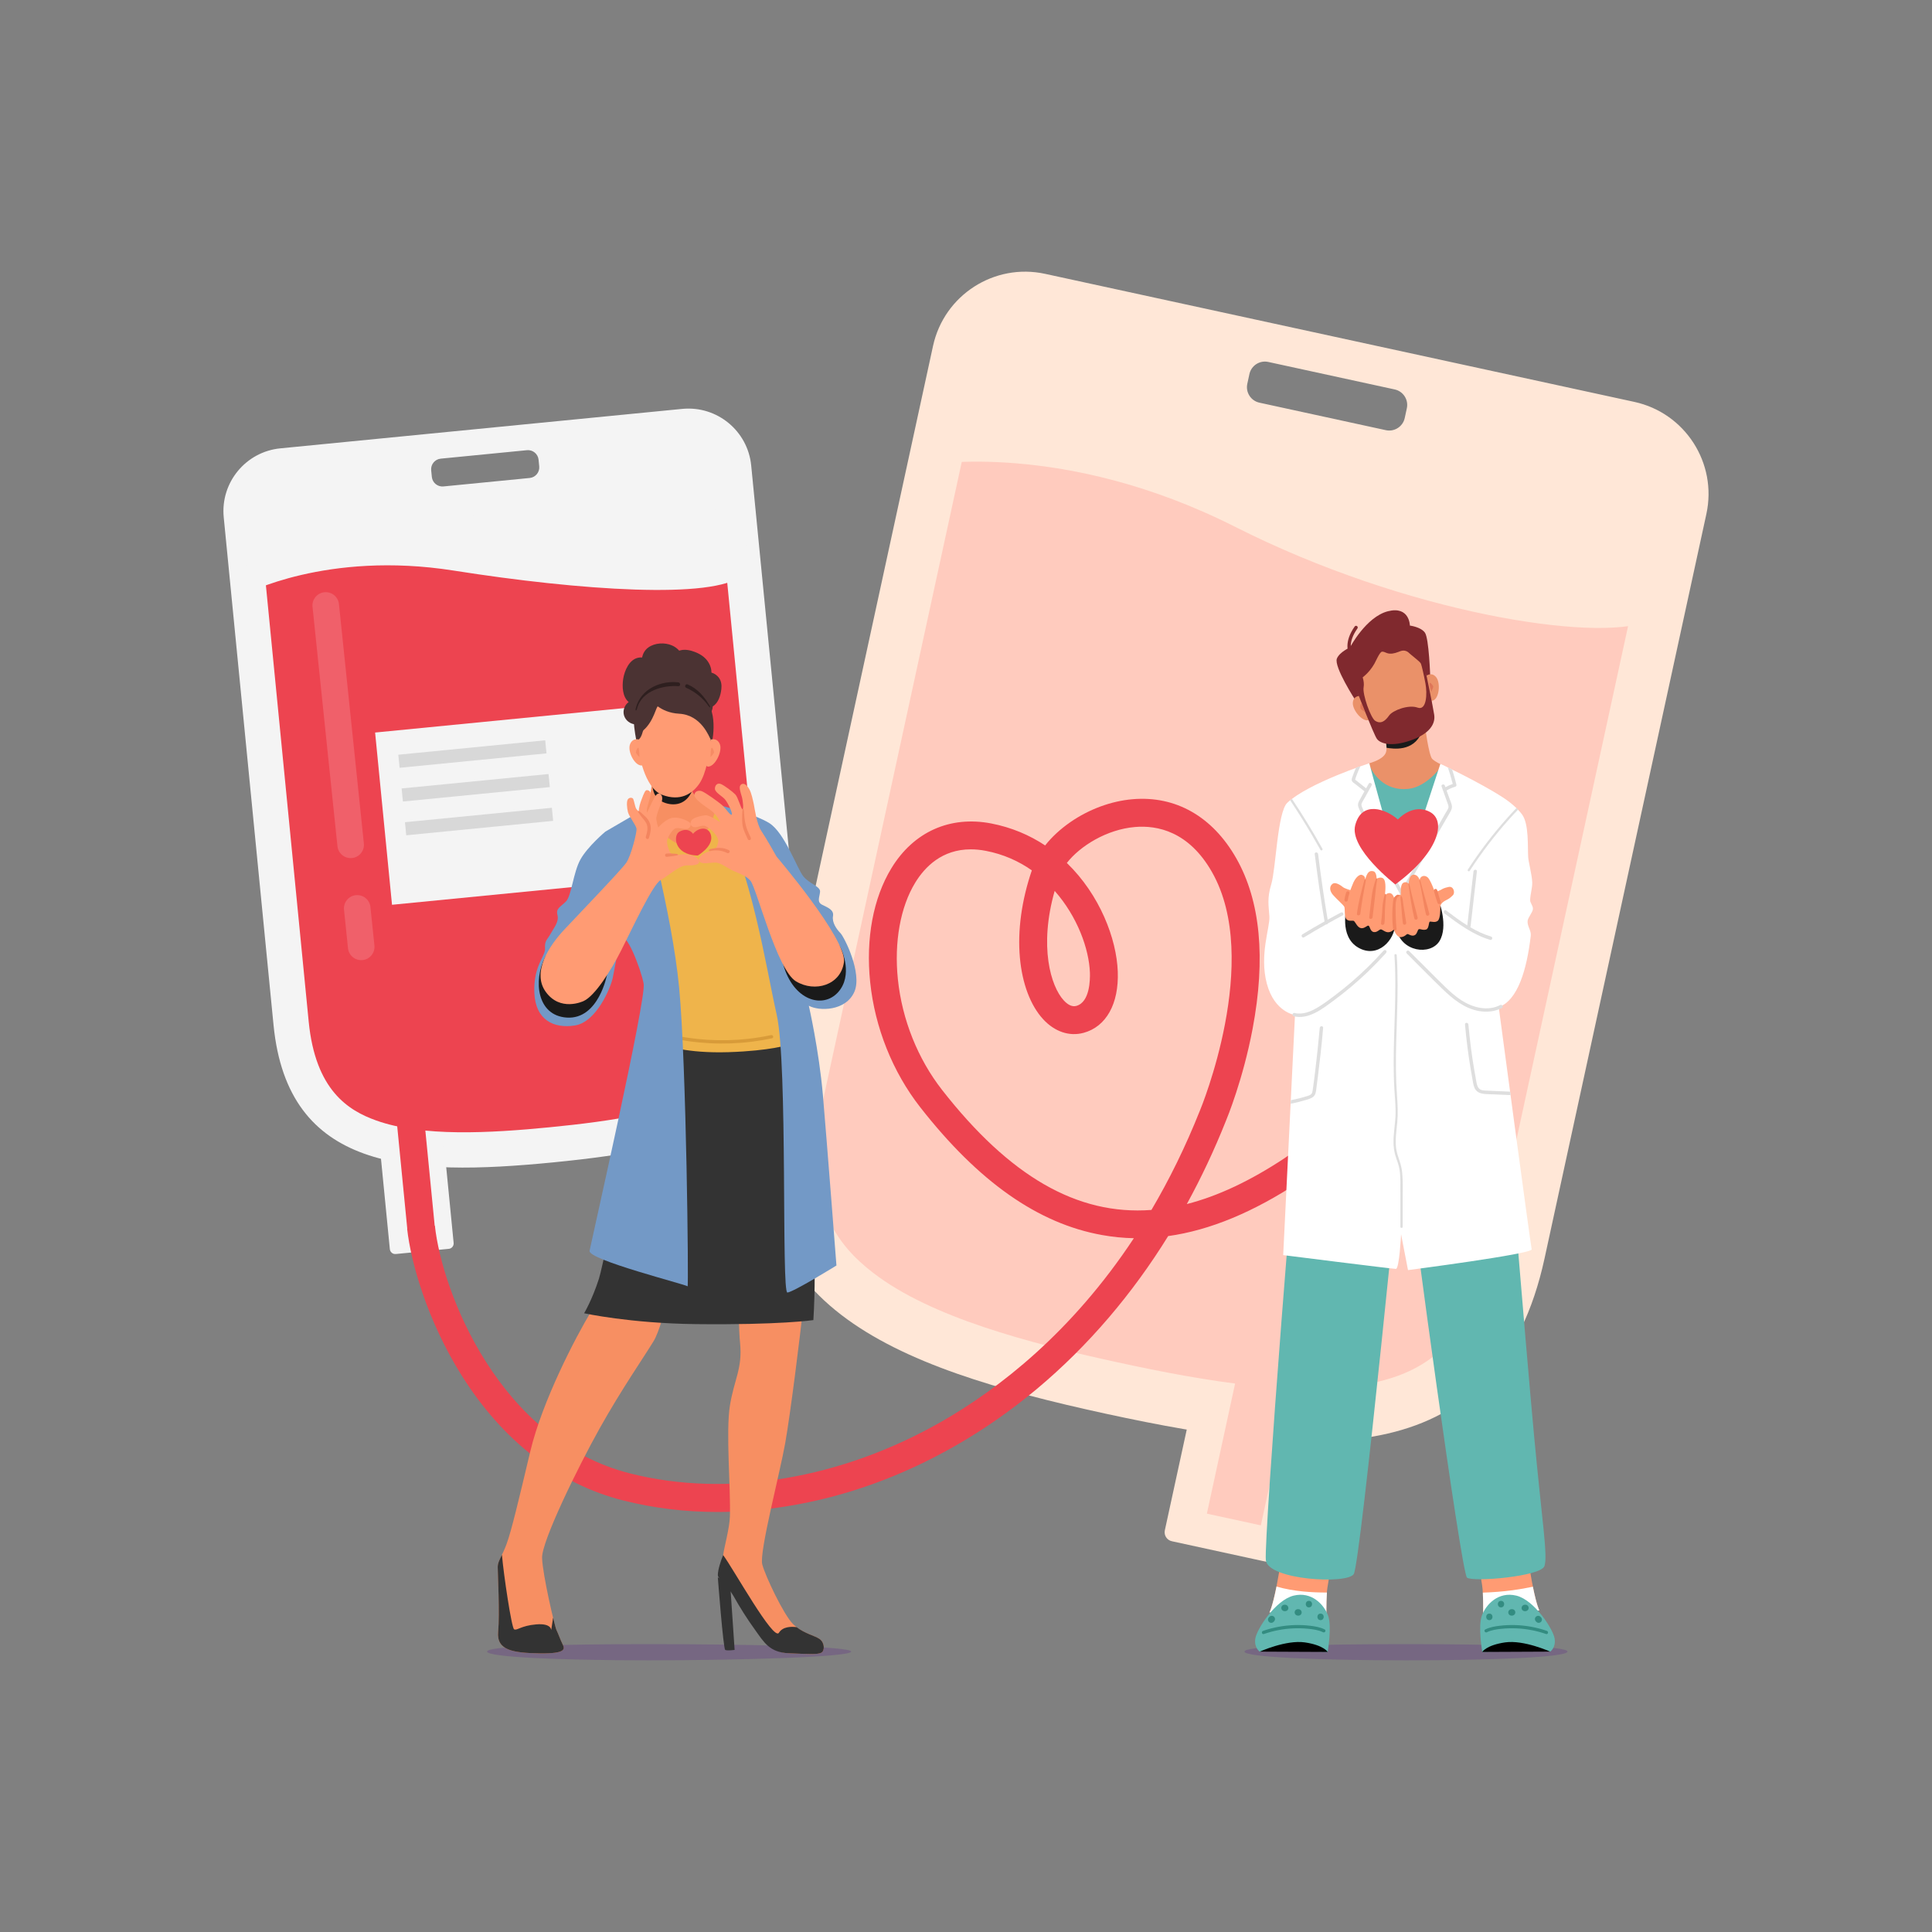 <svg xmlns="http://www.w3.org/2000/svg" xmlns:xlink="http://www.w3.org/1999/xlink" id="Pregnant_at_the_doctor" x="0px" y="0px" viewBox="0 0 5000 5000" style="enable-background:new 0 0 5000 5000;" xml:space="preserve"><rect x="0" y="0" width="5000" height="5000" fill="#808080" stroke="none"/><style type="text/css">	.st0{fill:#FFE7D7;}	.st1{fill:#FFCBBE;}	.st2{fill:#766782;}	.st3{fill:#F4F4F4;}	.st4{fill:#ED4450;}	.st5{fill:#D8D8D8;}	.st6{fill:#F0606A;}	.st7{fill:#4B3333;}	.st8{fill:#F78F62;}	.st9{fill:#333333;}	.st10{fill:#EFB44B;}	.st11{fill:#D89B39;}	.st12{fill:#1A1A1A;}	.st13{fill:#FF9B73;}	.st14{opacity:0.71;}	.st15{fill:#F3855F;}	.st16{fill:#2E1F1F;}	.st17{fill:#7399C6;}	.st18{fill:#FFFFFF;}	.st19{fill:#61B7B0;}	.st20{fill:#338C81;}	.st21{fill:#EA9169;}	.st22{fill:#80292E;}	.st23{opacity:0.5;}	.st24{fill:#D25C48;}	.st25{fill:#DEDEDE;}</style><g>	<g>		<g>			<path class="st0" d="M4229.7,1040.1L2704.8,708.7c-131.6-28.6-261.4,54.9-290.1,186.5l-418.8,1926.5     c-120.1,552.7,313.4,716.9,866,837l0,0c552.7,120.1,1015.2,150.7,1135.4-402l418.8-1926.5     C4444.7,1198.6,4361.2,1068.7,4229.7,1040.1z M3635.4,1082c-4.8,22-26.7,36.1-48.7,31.3l-327.4-71.2c-22-4.8-36.1-26.7-31.3-48.7     l5.5-25.4c4.8-22,26.7-36.1,48.7-31.3l327.4,71.2c22,4.8,36.1,26.7,31.3,48.7L3635.4,1082z"></path>			<path class="st1" d="M2502.2,1134.9l-372.9,1715.7c-56.6,260.4,40.1,373.9,130.7,443.7c149.6,115.3,402.9,181.5,631,231.1     c228.1,49.6,486.1,94.5,670,51.8c111.4-25.9,246.4-89,303-349.4L4237,1512L2502.2,1134.9z"></path>			<path class="st0" d="M2400,1203.2c0,0,353-64,796.9,160.4s933.2,298.8,1066.6,244.6s-1.9-256.3-274.7-296.5     C3716,1271.7,2487,997.5,2487,997.5L2400,1203.2z"></path>			<path class="st0" d="M3311,4049.2l-278.2-60.5c-12.9-2.8-21-15.5-18.2-28.3l81.4-374.3l324.8,70.6l-81.4,374.3     C3336.6,4043.9,3323.9,4052,3311,4049.2z"></path>							<rect x="3168.1" y="3493.1" transform="matrix(0.977 0.212 -0.212 0.977 863.344 -603.337)" class="st1" width="143" height="446.5"></rect>		</g>	</g>	<path class="st2" d="M4056.5,4274.3c0,14.3-186.3,22.6-417.1,22.6c-230.8,0-418.8-8.3-418.8-22.6c0-14.3,188-19.3,418.8-19.3   C3870.2,4255.1,4056.5,4260,4056.5,4274.3z"></path>	<path class="st2" d="M2202.7,4274.3c0,14.3-292.4,22.6-523.3,22.6c-230.8,0-418.8-8.3-418.8-22.6c0-14.3,188-19.3,418.8-19.3   C1910.2,4255.1,2202.7,4260,2202.7,4274.3z"></path>	<g>		<g>			<path class="st3" d="M1765.6,1058.2l-1040,102.1c-89.7,8.8-155.4,88.7-146.6,178.4l128.9,1314c37,376.9,347,392.5,724,355.5h0     c376.9-37,678-112.5,641.1-489.5l-128.9-1314C1935.3,1115,1855.4,1049.4,1765.6,1058.2z M1395.5,1207c1.5,15-9.6,28.5-24.6,30     l-223.3,21.9c-15,1.5-28.5-9.6-30-24.6l-1.7-17.3c-1.5-15,9.6-28.5,24.6-30l223.3-21.9c15-1.5,28.5,9.6,30,24.6L1395.5,1207z"></path>			<path class="st4" d="M684.1,1473.6l114.8,1170.2c17.4,177.6,102.4,230.1,174.4,255.9c119,42.7,294.1,32.9,449.7,17.6     c155.6-15.3,329.2-39.6,437.7-104.7c65.7-39.4,138.8-107.4,121.4-284.9l-114.8-1170.2L684.1,1473.6z"></path>							<rect x="991" y="1856.9" transform="matrix(0.995 -9.765679e-02 9.765679e-02 0.995 -196.609 144.959)" class="st3" width="783" height="448"></rect>							<rect x="1031.8" y="1934.9" transform="matrix(0.995 -9.765681e-02 9.765681e-02 0.995 -184.771 128.753)" class="st5" width="382.1" height="34"></rect>							<rect x="1040.4" y="2022.2" transform="matrix(0.995 -9.765740e-02 9.765740e-02 0.995 -193.259 130.008)" class="st5" width="382.1" height="34"></rect>							<rect x="1049" y="2109.6" transform="matrix(0.995 -9.765686e-02 9.765686e-02 0.995 -201.745 131.262)" class="st5" width="382.1" height="34"></rect>			<path class="st3" d="M632.9,1538.1c0,0,211.9-113.3,540.9-61.5c329,51.9,672.5,74.9,746.4,12.9s-70.2-239.2-252.3-208.7     c-182.1,30.5-1021.8,108.2-1021.8,108.2L632.9,1538.1z"></path>			<path class="st3" d="M1161.4,3232l-137.1,13.4c-7.7,0.8-14.6-4.9-15.4-12.7l-26.4-269.3l165.1-16.2l26.4,269.3     C1174.8,3224.4,1169.2,3231.3,1161.4,3232z"></path>							<rect x="1039.8" y="2882.3" transform="matrix(0.995 -9.765933e-02 9.765933e-02 0.995 -290.942 119.525)" class="st4" width="71.4" height="299"></rect>			<g>				<path class="st6" d="M938.1,2484.7c-18.8,1.8-35.6-11.9-37.5-30.7l-10.3-99.6c-1.9-18.9,11.8-35.8,30.7-37.7c0.1,0,0.1,0,0.2,0      c18.8-1.8,35.6,11.9,37.5,30.7l10.3,99.6c1.9,18.9-11.8,35.8-30.7,37.7C938.2,2484.6,938.1,2484.6,938.1,2484.7z"></path>			</g>			<g>				<path class="st6" d="M910.8,2220.6c-18.8,1.8-35.6-11.9-37.5-30.7l-64.5-619.5c-1.9-18.9,11.8-35.8,30.7-37.7c0.1,0,0.1,0,0.2,0      c18.8-1.8,35.6,11.9,37.5,30.7l64.5,619.5c1.9,18.9-11.8,35.8-30.7,37.7C911,2220.6,910.9,2220.6,910.8,2220.6z"></path>			</g>		</g>		<g>			<path class="st4" d="M1857.1,3913c-83.9,0-165.6-9.9-244.2-29.8c-167.1-42.1-311.6-153.9-417.9-323.2     c-89.2-141.9-131.8-293.3-141.3-379.8l71.8-7.8c18.8,172.3,167,555.5,505.1,640.8c252.4,63.7,546.5,14.6,806.8-134.5     c148.1-84.9,336.2-230.6,497-474.2c-27.6-0.6-55-3.3-82.1-8.2c-165.8-29.6-319.8-137.8-470.7-330.7     c-71.4-91.2-117.4-206.2-129.6-323.8c-11.7-113,7.9-217.8,55.1-295.1c57.4-94,151.5-136.1,258.1-115.6     c53.2,10.3,99.7,30.4,139.6,56.9c17.1-21.8,39.4-42.4,65.7-60.6c48.3-33.3,105.3-54.3,160.5-59c111.6-9.6,207,44.7,268.5,152.9     c62.5,110,76.7,258.5,42.2,441.3c-24.7,130.8-65.9,230.7-69.2,238.6c-29.8,74.9-63.6,146.6-101,214.9     c80.4-20.5,164.1-60.1,252.4-118.4c138.8-91.7,359.4-377.4,414.9-725.6l71.3,11.4c-33.8,212.2-121.8,383.9-189.6,490.6     c-78.3,123.3-174.4,229.4-256.8,283.9c-119.8,79.1-232.4,125.9-340.5,141c-46.4,75-97.6,145.3-153.4,210.6     c-115.9,135.7-249.3,247.3-396.5,331.6c-139.7,80.1-286.6,132.9-436.7,157C1975.8,3908.1,1915.9,3913,1857.1,3913z      M2512.3,2198.1c-74.1,0-118.5,45-143.7,86.2c-38.5,62.9-54.8,154.1-44.9,250c10.8,104.2,51.5,206,114.6,286.7     c174.1,222.5,348.8,324.8,541.6,310.3c45.3-76.8,87.7-162.2,125.5-257.2l0.3-0.7c1.6-3.8,160.7-388.3,30.9-616.5     c-59.9-105.4-141.6-121.6-199.5-116.6c-72.9,6.3-141.8,49-176.1,93c85.8,83,128.7,196.7,131.8,281.2     c3.1,83.4-30,142.7-88.6,158.5c-36.7,9.9-74.7-2.9-104.5-35.2c-32.8-35.6-54.2-92.2-60.2-159.4c-6.3-70.1,4.3-148,30.9-225.9     c-33.8-23.8-73.5-41.8-119-50.5C2537.6,2199.3,2524.5,2198.1,2512.3,2198.1z M2729.5,2305.6c-40.9,143.7-10.2,246.8,23.4,283.3     c11.3,12.3,22.3,17.2,32.5,14.4c35.3-9.5,35.9-68.3,35.3-86.1C2818.4,2455.7,2788.3,2372.1,2729.5,2305.6z"></path>		</g>	</g>	<g>		<path class="st7" d="M1614.8,1850.9c4,14.3,16.9,23.4,31.5,24c8.4,0.3,16.9-1.5,25.2-2.8c9.1-1.5,18.3-2.9,27.4-4.4    c25.4-4.1,59.6-7.2,73.7-31.4c3.9,7.9,8.7,15.4,15.9,20.7c15.7,11.6,38.1,5.6,49.2-9.5c4.3-5.8,6.4-12.4,6.9-19.2    c14.6-9.4,20.3-28.2,22.2-44.7c1.2-10.3,0-21-6.3-29.6c-4.8-6.4-11.6-11.2-19.3-13.3c0.1-12.6-5.2-24.7-13.4-34.1    c-7.9-9-18.5-15.2-29.6-19.4c-11.6-4.4-24.6-7.3-36.9-4.3c-1.2,0.3-2.4,0.6-3.5,1c-5.1-5.7-11.3-10.3-18.4-13.4    c-18.8-8.3-44.5-7.1-61.5,5.1c-9.2,6.6-14,15.8-16.3,26c-2.9-0.3-5.8-0.2-8.6,0.3c-24.5,4.1-36.8,33.6-40.2,55.2    c-3,19.2-2,46.2,14.2,59.8C1616.7,1824.3,1611.3,1838.2,1614.8,1850.9z"></path>		<path class="st8" d="M1588.6,3215.4c0,0-17.5,110.8-58.3,177.9c-40.8,67.1-127.2,233.7-157.9,362.8    c-30.6,129.1-49.2,206.7-61.3,239.5c-12,32.8-23,43.8-23,60.2c0,16.4,5.5,119.2,1.1,167.3c-4.4,48.1,38.3,54.7,108.3,55.8    c70,1.1,63.8-12.8,58.3-23.7c-5.5-10.9-11.3-27.7-15.7-36.5c-4.4-8.8-36.1-144.4-37.2-187c-1.1-42.7,91.9-233,148.8-334.7    c56.9-101.7,112.7-181.6,140-226.4c27.3-44.8,64.5-230.8,64.5-230.8L1588.6,3215.4z"></path>		<path class="st8" d="M1910.9,3200.1c0,0-2.2,210,4.4,275.6c6.6,65.6-15.3,94.1-26.3,161.9c-10.9,67.8,2.2,214.4,0,286.6    c-0.9,31.2-15.3,81.6-17.4,100.1c-2.8,24.3-5.7,40.1-5.7,53.7c0,10.3,22.7,20.9,36.6,45.8c18.6,33.2,49.2,72,65.5,89.5    c28.4,30.6,23.1,63.1,73.4,65.3s75.4,3.8,84.6-1.7c9.1-5.5,8.2-26.5-5.5-35.6c-13.7-9.1-44.8-14.9-68.5-38.6    c-23.7-23.7-71.1-123-79.3-154.1c-8.2-31.1,45.7-236.2,59.3-313c13.6-76.8,39.5-282.5,46.7-355.3c8.7-89,5.8-182.3,5.8-182.3    L1910.9,3200.1z"></path>		<path class="st9" d="M2105,3416.4c0,0-86.9,12.9-304,10.4c-170.1-1.9-289.3-28.1-289.3-28.1s20.8-34.6,38.3-89.3    c17.5-54.7,137.8-675.9,137.8-675.9l369.7,19.7C2057.4,2653.2,2124,3115.8,2105,3416.4z"></path>		<g>			<path class="st10" d="M1664.4,2095.4l19.6,240.3l46.2,287.8l-8.3,81.7c0,0,53.3,21.3,163.5,17.8c110.2-3.6,154-19,154-19     l-41.5-340l-47.4-159.9l-60.4-90l-34.7-31.9L1664.4,2095.4z"></path>			<path class="st11" d="M1725.2,2675c69,16.8,140.9,21.3,211.5,13.4c19.8-2.2,39.5-5.4,59-9.6c5.4-1.1,7.7,7.1,2.3,8.3     c-70.6,15.1-143.7,17.6-215.2,7.6c-20.1-2.8-40.1-6.6-59.9-11.4C1717.6,2682,1719.9,2673.7,1725.2,2675z"></path>		</g>		<path class="st8" d="M1855.5,2082.2c0,0-43.4-6.9-59.6-27.2c-19.2-24-9.4-76.2-9.4-76.2l-101,31.7c0,0,7.6,42.6-21,84.8    c0,0,64.9,101.5,118.2,92.6C1835.9,2179.1,1855.5,2082.2,1855.5,2082.2z"></path>		<g>			<path class="st7" d="M1648.9,1926c0,0-18.9-81.2-2.7-108.2c16.2-27.1,128-55.5,175.9-10.8c40.6,37.9,18.7,123.7,18.7,123.7     L1648.9,1926z"></path>			<g>				<path class="st12" d="M1790.8,2047.4c0,0-103-22.3-103.2-22.3c0.2,0,1,9.7,1.1,10.6c0.6,4,1.3,7.9,2.4,11.8      c2.5,8.9,7.3,17.1,14.8,22.5c5.1,3.6,10.8,6.4,16.8,8.4c13.2,4.3,28,4.7,40.9-1.2C1776.4,2071.3,1785.4,2060,1790.8,2047.4z"></path>				<g>					<path class="st13" d="M1702.8,1828.4c11.1,8,28.9,17.3,54.9,18.7c58,3.2,77.9,61.1,81.4,66.4c-2.5,38.2-12,89.4-29,114.3       c-18.4,27-49.7,46.8-96.5,29.2c-45.7-17.1-62-109.8-62-130.9c0-8.5-0.7-4.1,1.5-12.2c9.2-8.4,9.4-21.6,12.3-24.2       C1692.5,1866.1,1698.9,1825.5,1702.8,1828.4z"></path>				</g>				<g>					<path class="st13" d="M1839.4,1914.1c0,0,16.7-6,23.7,12.1c7,18.1-12.4,57.8-30.5,57.8       C1814.9,1984,1839.4,1914.1,1839.4,1914.1z"></path>				</g>				<g class="st14">					<path class="st15" d="M1841.9,1935.2c3,0,6,9.1,6,12.1c0,3-9.1,12.1-9.1,12.1S1838.9,1935.2,1841.9,1935.2z"></path>				</g>				<g>					<path class="st13" d="M1654.2,1914.1c0,0-16.7-6-23.7,12.1c-7,18.1,11.5,54.9,29.6,54.9       C1677.8,1981.1,1654.2,1914.1,1654.2,1914.1z"></path>				</g>				<g class="st14">					<path class="st15" d="M1651.7,1935.2c-3,0-6,9.1-6,12.1c0,3,9.1,12.1,9.1,12.1S1654.7,1935.2,1651.7,1935.2z"></path>				</g>			</g>			<path class="st16" d="M1755.5,1766c-41.4-5.3-97.5,14.5-110.3,67.7c-1.5,6.2,1.7,7,3.3,0.8c12.2-48.8,71-61.5,107.1-58.7     C1761.8,1776.3,1761.8,1766.8,1755.5,1766z"></path>			<path class="st16" d="M1836.5,1826.2c-13.7-23.5-31.7-44.5-57.3-55.1c-5-2-8.6,6.6-3.7,8.7c23.6,10.4,44,27.1,58.3,47.6     C1837.2,1832.4,1839.6,1831.5,1836.5,1826.2z"></path>		</g>		<g>			<path class="st17" d="M1566.7,2152.2c0,0-45.2,37.9-64.2,71.5c-19,33.5-23.3,94.8-37.9,109.4c-14.6,14.6-26.3,17.5-21.9,35     c4.4,17.5-8.8,32.1-17.5,48.1c-8.7,16-16,17.5-14.6,37.9c1.5,20.4-30.6,45.2-27.7,115.2c2.9,70,49.6,93.3,105,84.6     c55.4-8.7,91.9-96.2,97.7-122.5c5.8-26.2,11.7-70,21.9-99.2c10.2-29.2,51,74.4,58.3,113.7c7.3,39.4-135.6,667.9-140,691.2     c-4.4,23.3,250.8,87.5,253.7,91.9c2.9,4.4-2.9-574.6-21.9-772.9c-19-198.3-93.3-460.8-93.3-460.8L1566.7,2152.2z"></path>			<path class="st12" d="M1571.1,2522.1c0,0-21.6,116.8-104.3,111.4c-77.7-5.1-86.6-96.4-56.5-155.3     C1438.3,2423.1,1584.2,2456.5,1571.1,2522.1z"></path>		</g>		<g>			<path class="st17" d="M1855.5,2082.2c0,0,96.2,23.3,135.6,48.1c39.4,24.8,71.5,116.7,87.5,137.1c16,20.4,45.2,26.2,43.7,40.8     c-1.5,14.6-8.8,26.2,5.8,33.5c14.6,7.3,30.6,13.1,27.7,29.2c-2.9,16,8.8,33.5,19,43.7c10.2,10.2,57.1,103.6,36.5,151.7     c-21.9,51-91.9,51-118.1,36.5c0,0,26.2,113.8,36.5,231.9c10.2,118.1,35,440.4,35,440.4s-110.8,68.5-126.9,70     c-16,1.5,1.5-589.2-27.7-719C1980.9,2496.4,1947.3,2261.6,1855.5,2082.2z"></path>			<path class="st12" d="M2178.1,2458.7c0,0,30.3,65.4-9.1,109.1c-39.4,43.8-115.9,21.9-142.2-72.2     C2000.6,2401.6,2145.2,2377.8,2178.1,2458.7z"></path>		</g>		<g>			<path class="st13" d="M1942.2,2279.4c-9.7-11.2-21.4-16-40.3-23.8c-19-7.8-36-23.3-50.6-23.3c-14.6,0-31.6,4.9-39.9-1.5     s2.9-21.4,22.4-26.7c19.4-5.3,20.9-8.8,24.8-24.3s-25.8-42.3-36.5-42.8c-10.7-0.5-21.9,6.8-29.7,2.4c-7.8-4.4-6-13.9-0.6-18.8     c5.3-4.9,26.4-11.1,36.1-10.6c9.7,0.5,35.9,17.8,35.9,17.8s-7.7-19.5-26.7-32.6c-19-13.1-39.4-27.2-39.9-36.9     c-0.5-9.7,9.7-14.1,19-10.7c9.2,3.4,41.8,26.7,52,35.5c10.2,8.8,20.9,27.2,25.3,25.3c4.4-1.9-10.2-31.6-17.5-39.9     c-7.3-8.3-25.8-18-25.8-27.2c0-9.2,6.3-16,15.6-12.2c9.2,3.9,30.6,19.9,37.4,27.2c6.8,7.3,14.1,35.5,18,37.9s1.7-21.8-1.4-32.4     c-2.8-9.5-8.1-24.4-3.5-29.8c7.5-8.7,17,0,22.8,10.2c5.8,10.2,9.2,27.7,11.7,38.9c2.4,11.2,7.3,51.5,19.9,70     c12.6,18.5,38.9,65.6,38.9,65.6s182.3,213.9,174.5,273.2c-7.8,59.3-74.9,79.7-124.4,49.6     C2010.3,2509.3,1957.9,2297.4,1942.2,2279.4z"></path>			<path class="st15" d="M1920.7,2115.2c0-5.9,0.1-23,2.6-23c2.1,0,2.5,14,2.8,18.5c0.6,9.3,3,23,6,31.8c2.9,8.7,7.1,17,10.8,25.3     c0.9,2.1,0.6,4.6-1.5,5.9c-1.8,1.1-4.9,0.6-5.9-1.5c-4-9-8.6-18-11.7-27.4C1920.6,2135.4,1920.6,2125.2,1920.7,2115.2z"></path>			<path class="st15" d="M1838.6,2197.3c17-3.9,32.1-5,47.7,2.9c4.9,2.5,0.6,9.9-4.3,7.4c-13.5-6.8-29.1-8.6-43.8-5.2     C1832.8,2203.5,1833.2,2198.5,1838.6,2197.3z"></path>		</g>		<g>			<path class="st13" d="M1510.6,2590.6c-3.4,1.6-60.9,27.9-98.2-23.7c-37.2-51.6,10.6-121.1,47.8-160.9s147.6-154.4,160.5-173.1     c12.9-18.7,27.6-78.9,26.7-87.8c-0.9-8.9-19.3-31.7-22.2-43.2c-3-11.5-4-28-0.3-33.3c3.6-5.3,11.9-4.9,13.8-1     c2,4,4.9,19.1,6.9,23.7c2,4.6,7.6,8.6,7.6,8.6s-1-8.9,6.6-29.3c7.6-20.4,10.2-25.7,14.5-25.7c4.3,0,10.2,3.3,9.6,10.9     c-0.7,7.6-8.9,32-9.6,37.3c-0.7,5.3,0.3,10.2,0.3,10.2s15.5-34,21.4-42.9c5.9-8.9,11.5-8.2,15.2-3.3c3.6,4.9,3.6,13.5-0.7,23.1     c-4.3,9.6-10.9,28-11.9,35.6c-1,7.6,4.9,25.7,4.9,25.7s20.4-24.1,39.9-25.4c19.5-1.3,40.6,10.2,43.2,14.5     c2.6,4.3-0.7,14.2-10.2,14.8c-9.6,0.7-17.5-3.6-26.7-2c-9.2,1.6-21.1,22.1-23.1,31.3c-2,9.2,5.9,31.1,11.5,36.8     c5.6,5.7,16.2-1.2,35.6-0.5c19.5,0.7,33.6,8.7,35.5,17.9c2,9.2-12.8,11.1-31.9,10.8c-19.1-0.3-47.1,26.4-67.9,38.2     c-20.8,11.9-73.7,126.4-101.4,180.9C1580.6,2513.2,1539.3,2577.5,1510.6,2590.6z"></path>			<path class="st15" d="M1651.8,2099.5c1.6-1.4,6.2,2.2,10.7,6.7c8.6,8.6,13.1,10.7,18.4,21.9c6.1,13,2.4,27.5-1.4,40.5     c-1.5,5.3-9.6,2.4-8.1-2.9c3.3-11.3,7-24.4,1-35.5c-5.2-9.5-10.1-12.6-16.1-21.6C1654.9,2106.6,1649.9,2101.1,1651.8,2099.5z"></path>			<path class="st15" d="M1724.3,2209.1c10-1.2,13.2,0,25.4,0.6c2.2,0.1,5.6,0.6,4.8,2.9c-0.7,2.2-25.9,4.2-27.9,4.8     c-2.2,0.6-4.8-0.7-5.3-3C1720.8,2212.1,1721.9,2209.4,1724.3,2209.1z"></path>		</g>		<path class="st4" d="M1805.9,2214.1c0,0,38.5-22.4,34.7-49.3c-3.9-27-32.4-24.7-47-6.9c0,0-11.6-18.5-35.5-5.4    C1741.9,2161.4,1743.5,2212.6,1805.9,2214.1z"></path>		<path class="st9" d="M1397.5,4278.9c-70-1.1-112.7-7.7-108.3-55.8c4.4-48.1-1.1-150.9-1.1-167.3c0-10.5,4.5-18.8,10.9-32    c4.5,52.4,24.9,188.3,31.4,192.7c6.9,4.6,17.2-9.2,57.2-12.6c40-3.4,38.9,14.9,38.9,14.9l4.9-32.2c4.2,17.4,7.6,29.7,8.8,32.1    c4.4,8.8,10.2,25.5,15.7,36.5S1467.5,4279.9,1397.5,4278.9z"></path>		<path class="st9" d="M1857.8,4076.3c0-13.6,7.3-36.3,13.7-51.8c27.1,36.6,130.5,223.3,144.3,201.1c10.2-16.5,32.7-16.3,45.9-14.5    c21.9,16.8,46.9,22.2,58.8,30.2c13.7,9.1,14.6,30.1,5.5,35.6c-9.1,5.5-34.2,3.8-84.6,1.7c-50.3-2.2-64.1-28.3-88.5-62.2    c-19.9-27.7-36.3-53.5-54.9-86.4C1883.7,4104.5,1857.8,4086.7,1857.8,4076.3z"></path>		<path class="st9" d="M1857.7,4082.1c0,0,14.1,185.4,19.2,187.9c5.1,2.6,24.3,0,24.3,0l-11.5-170L1857.7,4082.1z"></path>	</g>	<g>		<g>			<g>				<path class="st13" d="M3983.8,4167.5c0,0-13.1-21-31.5-149.5c-18.4-128.5-21-182.3-21-182.3l-131.1,32.8      c0,0,31.5,212.4,35.4,233.4s2.6,87.9,2.6,87.9L3983.8,4167.5z"></path>				<path class="st18" d="M3914.7,4115.5c-25.6,3.4-51.3,5.4-77.1,6.2c1.5,27.8,0.7,68.2,0.7,68.2l145.5-22.3      c0,0-6.5-10.4-16.7-61.2C3949.8,4110.1,3932.3,4113.1,3914.7,4115.5z"></path>				<g>					<path class="st19" d="M3961.5,4270l50.4,4.4c0,0,15-9.7,11.5-33.6c-3.5-23.9-52.1-99.8-99-111.3c-46.8-11.5-78.6,23-89.2,51.2       c-10.6,28.3,0.9,94.5,0.9,94.5L3961.5,4270z"></path>					<path d="M4011.8,4274.4c0,0-68-30.9-116.6-23.9c-48.6,7.1-59.2,24.7-59.2,24.7L4011.8,4274.4z"></path>					<path class="st20" d="M3843.9,4217c11.6-5.8,24.3-8,37.1-9.5c13.9-1.7,27.9-2.3,41.9-1.8c27.4,1,54.6,6.1,80.5,15       c5.1,1.8,2.9,9.9-2.2,8.1c-24.6-8.5-50.3-13.5-76.3-14.6c-12.7-0.5-25.4-0.2-38,1c-13.1,1.3-26.8,3.1-38.7,9       C3843.3,4226.7,3839,4219.4,3843.9,4217z"></path>					<path class="st20" d="M3973.1,4186.9c0.3-1,0.9-2,1.7-2.7c0.6-0.4,1.1-0.9,1.7-1.3c1.3-0.8,2.7-1.1,4.3-1.2       c0.7,0.1,1.5,0.2,2.2,0.3c1.4,0.4,2.7,1.1,3.7,2.2c0.5,0.5,1,1,1.4,1.4c0.8,0.8,1.4,1.7,1.7,2.7c0.5,1,0.8,2.1,0.7,3.2       c0,1.2-0.2,2.2-0.7,3.2c-0.3,1-0.9,2-1.7,2.7c-0.6,0.4-1.1,0.9-1.7,1.3c-1.3,0.8-2.7,1.1-4.3,1.2c-0.7-0.1-1.5-0.2-2.2-0.3       c-1.4-0.4-2.7-1.1-3.7-2.2c-0.5-0.5-1-1-1.4-1.4c-0.8-0.8-1.4-1.7-1.7-2.7c-0.5-1-0.8-2.1-0.7-3.2       C3972.3,4189,3972.5,4187.9,3973.1,4186.9z"></path>					<path class="st20" d="M3854.4,4176c10.9,0,10.9,16.9,0,16.9C3843.6,4192.9,3843.6,4176,3854.4,4176z"></path>					<path class="st20" d="M3903.7,4170.7c0.4-1.4,1.1-2.7,2.2-3.7c0.6-0.4,1.1-0.9,1.7-1.3c1.3-0.8,2.7-1.1,4.3-1.2h1.4       c1.2,0,2.2,0.2,3.2,0.7c1,0.3,1.9,0.9,2.7,1.7c0.8,0.8,1.4,1.7,1.7,2.7c0.5,1,0.8,2.1,0.7,3.2c-0.1,0.7-0.2,1.5-0.3,2.2       c-0.4,1.4-1.1,2.7-2.2,3.7c-0.6,0.4-1.1,0.9-1.7,1.3c-1.3,0.8-2.7,1.1-4.3,1.2h-1.4c-1.2,0-2.2-0.2-3.2-0.7       c-1-0.3-1.9-0.9-2.7-1.7c-0.8-0.8-1.4-1.7-1.7-2.7c-0.5-1-0.8-2.1-0.7-3.2C3903.5,4172.2,3903.6,4171.4,3903.7,4170.7z"></path>					<path class="st20" d="M3884.6,4143c10.9,0,10.9,16.9,0,16.9C3873.7,4159.8,3873.7,4143,3884.6,4143z"></path>					<path class="st20" d="M3938.2,4159.2c0.4-1.4,1.1-2.7,2.2-3.7c0.6-0.4,1.1-0.9,1.7-1.3c1.3-0.8,2.7-1.1,4.3-1.2h1.4       c1.2,0,2.2,0.2,3.2,0.7c1,0.3,1.9,0.9,2.7,1.7c0.8,0.8,1.4,1.7,1.7,2.7c0.5,1,0.8,2.1,0.7,3.2c-0.1,0.7-0.2,1.5-0.3,2.2       c-0.4,1.4-1.1,2.7-2.2,3.7c-0.6,0.4-1.1,0.9-1.7,1.3c-1.3,0.8-2.7,1.1-4.3,1.2h-1.4c-1.2,0-2.2-0.2-3.3-0.7       c-1-0.3-1.9-0.9-2.7-1.7c-0.8-0.8-1.4-1.7-1.7-2.7c-0.5-1-0.8-2.1-0.7-3.2C3938,4160.7,3938.1,4160,3938.2,4159.2z"></path>				</g>			</g>			<g>				<path class="st13" d="M3285.3,4172.6c0,0,13.3-20.7,31.9-147.3c18.6-126.6,21.3-179.6,21.3-179.6l132.9,32.3      c0,0-31.9,209.3-35.9,230c-4,20.7-2.7,86.6-2.7,86.6L3285.3,4172.6z"></path>				<path class="st18" d="M3434,4121.5c-20.5,0-41.1-0.8-61.5-2.8c-23.2-2.3-46.5-6.2-68.9-12.7c-11.1,55.5-18.2,66.7-18.2,66.7      l147.6,22C3432.9,4194.6,3432,4148.7,3434,4121.5z"></path>				<g>					<path class="st19" d="M3310.6,4270l-50.4,4.4c0,0-15-9.7-11.5-33.6c3.5-23.9,52.1-99.8,99-111.3c46.8-11.5,78.6,23,89.2,51.2       c10.6,28.3-0.9,94.5-0.9,94.5L3310.6,4270z"></path>					<path d="M3260.3,4274.4c0,0,68-30.9,116.6-23.9c48.6,7.1,59.2,24.7,59.2,24.7L3260.3,4274.4z"></path>					<path class="st20" d="M3428.2,4217c-11.6-5.8-24.3-8-37.1-9.5c-13.9-1.7-27.9-2.3-41.9-1.8c-27.4,1-54.6,6.1-80.5,15       c-5.1,1.8-2.9,9.9,2.2,8.1c24.6-8.5,50.3-13.5,76.3-14.6c12.7-0.5,25.4-0.2,38,1c13.1,1.3,26.8,3.1,38.7,9       C3428.8,4226.7,3433.1,4219.4,3428.2,4217z"></path>					<path class="st20" d="M3299,4186.9c-0.3-1-0.9-2-1.7-2.7c-0.6-0.4-1.1-0.9-1.7-1.3c-1.3-0.8-2.7-1.1-4.3-1.2       c-0.7,0.1-1.5,0.2-2.2,0.3c-1.4,0.4-2.7,1.1-3.7,2.2c-0.5,0.5-1,1-1.4,1.4c-0.8,0.8-1.4,1.7-1.7,2.7c-0.5,1-0.8,2.1-0.7,3.2       c0,1.2,0.2,2.2,0.7,3.2c0.3,1,0.9,2,1.7,2.7c0.6,0.4,1.1,0.9,1.7,1.3c1.3,0.8,2.7,1.1,4.3,1.2c0.7-0.1,1.5-0.2,2.2-0.3       c1.4-0.4,2.7-1.1,3.7-2.2c0.5-0.5,1-1,1.4-1.4c0.8-0.8,1.4-1.7,1.7-2.7c0.5-1,0.8-2.1,0.7-3.2       C3299.8,4189,3299.6,4187.9,3299,4186.9z"></path>					<path class="st20" d="M3417.6,4176c-10.9,0-10.9,16.9,0,16.9C3428.5,4192.9,3428.5,4176,3417.6,4176z"></path>					<path class="st20" d="M3368.4,4170.7c-0.4-1.4-1.1-2.7-2.2-3.7c-0.6-0.4-1.1-0.9-1.7-1.3c-1.3-0.8-2.7-1.1-4.3-1.2h-1.4       c-1.2,0-2.2,0.2-3.2,0.7c-1,0.3-1.9,0.9-2.7,1.7c-0.8,0.8-1.4,1.7-1.7,2.7c-0.5,1-0.8,2.1-0.7,3.2c0.1,0.7,0.2,1.5,0.3,2.2       c0.4,1.4,1.1,2.7,2.2,3.7c0.6,0.4,1.1,0.9,1.7,1.3c1.3,0.8,2.7,1.1,4.3,1.2h1.4c1.2,0,2.2-0.2,3.2-0.7c1-0.3,1.9-0.9,2.7-1.7       c0.8-0.8,1.4-1.7,1.7-2.7c0.5-1,0.8-2.1,0.7-3.2C3368.6,4172.2,3368.5,4171.4,3368.4,4170.7z"></path>					<path class="st20" d="M3387.5,4143c-10.9,0-10.9,16.9,0,16.9C3398.4,4159.8,3398.4,4143,3387.5,4143z"></path>					<path class="st20" d="M3333.9,4159.2c-0.4-1.4-1.1-2.7-2.2-3.7c-0.6-0.4-1.1-0.9-1.7-1.3c-1.3-0.8-2.7-1.1-4.3-1.2h-1.4       c-1.2,0-2.2,0.2-3.2,0.7c-1,0.3-1.9,0.9-2.7,1.7c-0.8,0.8-1.4,1.7-1.7,2.7c-0.5,1-0.8,2.1-0.7,3.2c0.1,0.7,0.2,1.5,0.3,2.2       c0.4,1.4,1.1,2.7,2.2,3.7c0.6,0.4,1.1,0.9,1.7,1.3c1.3,0.8,2.7,1.1,4.3,1.2h1.4c1.2,0,2.2-0.2,3.3-0.7c1-0.3,1.9-0.9,2.7-1.7       c0.8-0.8,1.4-1.7,1.7-2.7c0.5-1,0.8-2.1,0.7-3.2C3334.1,4160.7,3334,4160,3333.9,4159.2z"></path>				</g>			</g>			<path class="st19" d="M3887.5,2738.3c0,0,61.6,752.3,82.6,976.6c20.9,224.4,35.9,311.1,26.9,338.1s-185.5,41.9-200.4,29.9     c-15-12-145.2-970.8-145.2-1000.7s-19-172-19-172s-111,1136.8-129,1163.7c-17.9,26.9-221.4,15-227.4-35.9     c-6-50.9,82-1183.1,93.9-1230.9c12-47.9,245.3-80.8,359-83.8C3842.6,2720.4,3887.5,2738.3,3887.5,2738.3z"></path>		</g>		<polygon class="st19" points="3714.7,1976.6 3752.4,1999.4 3672.2,2311.3 3580.1,2290.5 3531.5,1982.5 3606.8,1963.7   "></polygon>		<g>			<path class="st21" d="M3732.7,1979.8c0,0-37.3,56.2-87.8,61.8c-61.7,6.8-93.2-39.4-102.7-65.6c9.2-3.1,34.8-10.5,43-25.3     c2-3.6,3.3-8.1,3-15.3c-0.4-11.1-2.6-24-3.9-31.1c-0.6-3.3-1.1-5.3-1.1-5.3l104.5-20.9c0,0,9.9,77,18.9,86     C3715.8,1972.9,3732.7,1979.8,3732.7,1979.8z"></path>			<path class="st12" d="M3679,1895.9c-20.9,50.8-74.7,41.8-90.6,39.4c-0.4-11.1-2.6-24-3.9-31.1L3679,1895.9z"></path>			<g>				<path class="st22" d="M3508.6,1813.5c0,0-57.4-88.4-48.7-109.3c7.2-17.1,33.7-28.5,33.7-28.5s41.7-79.4,98.4-93.8      c56.2-14.2,56.8,37.1,56.8,37.1s28.3,3.4,38.9,18.3c10.6,14.9,13.7,113.9,13.7,113.9L3508.6,1813.5z"></path>			</g>			<g>				<path class="st21" d="M3506.1,1765.8c0,0,32.1,116.2,64.6,138.3c25.9,17.6,73.9,24.2,114.6-8.5c36.4-29.3,15.6-116.9,9.7-136.2      c-4-13-9.5-31.5-14.3-44.2c-1.3-3.4-2.7-9.8-5.6-12.3c-2.5-2.1-8-2.8-11-4.1c-3.6-1.6-7-3.4-10.3-5.4      c-6.9-4.3-13.7-9.7-21.8-9.7c-4.8,0-9.4,2.1-13.9,3.8c-9.3,3.6-19.8,6-29.2,2.5c-4.3-1.6-8.6-4.3-13-3.2      c-5.4,1.3-15.5,24.6-19,30.9c-3.4,6.1-7.6,12-12,17.4C3534.3,1747.9,3521.1,1758.6,3506.1,1765.8z"></path>			</g>			<g>				<path class="st21" d="M3519.4,1801c0,0-17-0.8-18.3,17.7c-1.3,18.6,24.4,50,41,45C3558.4,1858.8,3519.4,1801,3519.4,1801z"></path>			</g>			<g>				<path class="st22" d="M3495.5,1691.8c-2,0.6-4.2-0.3-5.2-2.2c-0.5-1.1-13-27.8,15.6-68.2c1.4-2,4.1-2.4,6.1-1      c2,1.4,2.4,4.1,1,6.1c-25.5,35.8-15.3,58.4-14.9,59.4c1,2.2,0.1,4.7-2,5.8C3495.9,1691.6,3495.7,1691.7,3495.5,1691.8z"></path>			</g>			<g>				<path class="st21" d="M3691.9,1748.5c0,0,13.6-10.2,25.1,4.4c11.5,14.7,7.8,55.1-8.8,60.2      C3692,1818.1,3691.9,1748.5,3691.9,1748.5z"></path>			</g>			<g class="st23">				<path class="st24" d="M3700.2,1767.1c2.8-0.8,8.1,6.6,8.9,9.4c0.8,2.8-4.9,13.6-4.9,13.6S3697.4,1768,3700.2,1767.1z"></path>			</g>			<path class="st22" d="M3522.7,1743.4c0,0,9.5,18,6.3,35.6c-3.2,17.6,18,78.9,30.2,86.6c12.2,7.7,23.4,3.9,35.9-14     c9.2-13.2,50.2-28.8,73.6-20.3c23.4,8.6,25.3-36.1,20.4-62.2c-5-26.2-9.5-45.5-11.7-51.4s-24.3-20.7-35.6-32.5     c-11.3-11.7,31.1-7.2,36.1-4.1c5,3.2,13.5,65.4,13.5,65.4s16.7,79.8,20.3,103.3c3.6,23.4-11.5,49.4-61.8,66.7     c-49.6,17.1-78,7.7-86.6-4.5c-8.6-12.2-53.2-127.6-53.7-129c-0.5-1.4-12.2-32.9-12.2-32.9L3522.7,1743.4z"></path>			<g class="st23">				<path class="st24" d="M3523.1,1821.1c-2.8,0.8-3,10-2.1,12.8c0.8,2.8,11.7,8.5,11.7,8.5S3525.8,1820.3,3523.1,1821.1z"></path>			</g>		</g>		<g>			<path class="st18" d="M3543.8,1975.3c0,0,62.1,235.8,87.5,295.6l96.4-294.1c0,0,101.7,47.9,161.5,86.8     c22.2,14.4,38,28.9,49.3,43.4c19.1,24.7,14.6,85.6,16.5,112c0.9,12.2,9.7,45.5,10.4,64.2c0.6,14.6-4.9,29.8-5.4,45.9     c-0.2,8.1,7.6,14.7,7.2,23c-0.4,9.2-13.1,22.2-13.8,31.6c-1,13.9,9.8,24.4,8.2,38.2c-10.1,86.4-33.1,166.8-82.9,184.6     c0,0,82.3,614.8,85.3,626.7c3,12-320.1,53.8-320.1,53.8l-17.9-92.7c0,0-4.5,89.6-13.4,89.6c-9,0-291.7-35.7-291.7-35.7     l30.5-621.4c0,0-52.9-6.6-72.8-81c-19.8-74.4,8.3-145.5,6.6-173.7c-1.7-28.1-6.6-46.3,5-84.4c11.6-38,15.8-186,41.3-210.1     C3386.2,2026.4,3543.8,1975.3,3543.8,1975.3z"></path>			<path class="st25" d="M3724.5,2151.3c5.3-9.3,10.7-18.6,16-27.9c4.9-8.6,10.4-17.1,14.8-26c2.2-4.6,3-9,1.8-14     c-1.2-5.4-3.6-10.7-5.5-15.9c-2.6-7.2-5.2-14.5-7.8-21.7c7-4.2,14.5-7.4,22.3-9.7c2.3-0.7,3.6-3.1,3.1-5.4     c-3.2-13.2-6.9-26.3-11.1-39.3c-4-2-7.7-3.8-11.1-5.5c4.8,14.1,9.1,28.5,12.7,43c-6.6,2.2-12.9,5-18.9,8.4     c-0.5-1.4-1-2.8-1.5-4.2c-1.9-5.3-10.4-3-8.5,2.3c3.4,9.6,6.9,19.2,10.3,28.8l4.9,13.7c1.6,4.4,3.9,9.1,2.1,13.8     c-1.6,4.1-4.4,8-6.6,11.8c-2.7,4.6-5.3,9.3-8,13.9c-5.1,8.9-10.2,17.8-15.3,26.6l-61,106.5c-10,17.4-19.9,34.8-29.9,52.2     c-37-67.6-70.5-137.2-100-208.4c-1.9-4.5-5.2-9.8-3.4-14.7c1.9-5.2,5.4-10.1,8.1-14.9c5.9-10.7,11.8-21.3,17.7-32     c2.7-5-4.8-9.4-7.6-4.4c-2.2,4-4.4,8-6.6,11.9c-6.4-5.1-12.8-10.1-19.2-15.2c-1.7-1.3-3.4-2.7-5.1-4c-0.9-0.7-1.9-1.5-2.8-2.2     c-0.1-0.1-0.9-0.8-1.2-1c0.2-0.4,0.4-1.6,0.5-2c0.3-0.9,0.6-1.7,0.8-2.6c0.7-2.1,1.5-4.3,2.2-6.4c2.9-8.2,6.3-16.2,10-24     c-3.5,1.2-7.3,2.6-11.4,4.1c-3,6.8-5.8,13.7-8.2,20.7c-1.2,3.6-3.6,8.1-2.8,12c0.9,4.3,5.6,6.8,8.9,9.3     c7.9,6.3,15.9,12.5,23.8,18.8c0.1,0.1,0.1,0.1,0.2,0.1c-1.8,3.2-3.6,6.5-5.4,9.8c-2.5,4.5-5,8.9-7.4,13.4     c-2.3,4.2-4.3,8.4-3.8,13.3c0.5,4.7,2.9,9.2,4.7,13.5c2,4.9,4.1,9.7,6.1,14.6c4.1,9.7,8.3,19.3,12.5,28.9     c16.7,38,34.6,75.6,53.5,112.6c10,19.6,20.3,38.9,30.9,58.2c0,1.5,0.8,2.7,1.9,3.6c0.2,0.4,0.5,0.9,0.7,1.3     c2.7,4.9,10.3,0.5,7.6-4.4c-0.2-0.3-0.3-0.6-0.5-0.8c20.3-35.4,40.6-70.9,60.9-106.3L3724.5,2151.3z"></path>			<path class="st12" d="M3485.4,2347.8c0,0-20.9,75.5,29.9,104.7c50.9,29.2,95-20.9,95-60.6     C3610.3,2352.3,3498.9,2319.3,3485.4,2347.8z"></path>			<path class="st12" d="M3724.2,2332.3c0,0,24.5,64.9,1.3,103c-23.2,38.1-100.2,29.2-112.2-32.9     C3601.3,2340.3,3724.2,2332.3,3724.2,2332.3z"></path>			<g>				<path class="st13" d="M3609.9,2330.4c0,0-2.7-14.5-9.6-18c-8.8-4.4-16.4,5.2-16.4,5.2s4.4-28.8-1.2-40.3      c-5.6-11.6-20-3.2-20-3.2s0.2-17-8.1-19.2c-11.1-2.9-16.7,3.2-21.9,22.8c0,0,2.4-9.6-7.2-13.2c-9.6-3.6-19.6,12-22.8,19.2      c-3.2,7.2-8,20-8,20s-14.8-4.4-18.8-7.6c-4-3.2-18.8-14.8-27.2-8.8c-8.4,6-8.4,17.6,0.8,28.4s27.2,26,29.6,31.2      c2.4,5.2-1.2,27.6,6.8,33.2c8,5.6,15.2,0.4,18.8,4c3.6,3.6,8.8,16.8,18,18c9.2,1.2,15.6-8,19.2-6.4c3.6,1.6,4,14.8,13.2,16.4      c9.2,1.6,14.4-7.2,18.8-6.8s11.6,8.4,20.4,7.2c8.8-1.2,12.8-7.2,12.8-7.2s6.8,20.8,18,20c11.2-0.8,14.4-8,17.6-8      c3.2,0,10,6.4,18,3.2c8-3.2,7.2-16,12.4-16c5.2,0,8.8,3.2,17.2,1.2c8.4-2,6.8-19.2,10-20.4c3.2-1.2,14,3.6,20.8-2.4      s6.4-29.6,6.4-35.9c0-6.4,5.2-12.4,14.8-17.2s10.8-6.4,17.6-12.8c6.8-6.4,2-24.4-10.8-21.6c-12.8,2.8-14.8,4.5-20.7,7.8      c-4.2,2.3-14.9,5.7-14.9,5.7s-11.2-32.4-19.2-38.7c-8-6.4-18.4-3.2-20.4,6.8c0,0-4.4-14.8-16.4-13.2s-11.6,23.2-11.6,23.2      s-7.6-7.6-15.2-1.6c-7.6,6-5.2,30.4-5.2,30.4S3614.3,2312.4,3609.9,2330.4z"></path>				<path class="st15" d="M3616.9,2315.4c-1.6,0-9.4,5.3-10.6,11.5c-1.6,8.1-2.1,16.5-2.6,24.7c-1,17.4-0.4,34.9,1.7,52.2      c0.7,5.5,9.5,5.6,8.8,0c-1.9-15-3.1-58.4-2.2-65.9c0.4-3.8,2.3-15.8,6.8-17.6C3624.1,2318.3,3622.6,2315.4,3616.9,2315.4z"></path>				<path class="st15" d="M3639.2,2387.7c-2.7-19.1-6.3-36.8-8.6-56c-0.3-2.4-2-13-4.6-13c-2.2,0-1.3,9.3-1,11.7      c2.4,19.9,2.9,39.8,5.7,59.6c0.3,2.3,3.3,3.7,5.4,3.1C3638.6,2392.4,3639.5,2390,3639.2,2387.7z"></path>				<path class="st15" d="M3668.9,2374.7c-7.1-28.1-14.5-54.7-21-85c-1.2-5.5-3.4-4.6-2.6,1c4.2,28.7,8.1,58.2,15.1,86.4      C3661.8,2382.5,3670.2,2380.2,3668.9,2374.7z"></path>				<path class="st15" d="M3699,2364.4c-7-27.8-15.4-55-22.5-82.9c-1.4-5.5-4.3-5.2-2.9,0.3c7,27.8,9.9,57.1,16.9,84.9      C3691.9,2372.2,3700.3,2369.9,3699,2364.4z"></path>				<path class="st15" d="M3728.8,2334.3c-3.5-10.1-6.6-20.2-9.3-30.6c-0.6-2.3-3.1-3.7-5.4-3.1c-2.3,0.6-3.7,3.1-3.1,5.4      c2.7,10.3,5.7,20.5,9.3,30.6c0.8,2.2,3,3.7,5.4,3.1C3727.9,2339.1,3729.5,2336.6,3728.8,2334.3z"></path>				<path class="st15" d="M3489.3,2306.5c-2.4-0.6-4.6,0.7-5.4,3.1c-2,5.9-3.5,12.1-4.4,18.3c-0.2,1.2-0.2,2.3,0.4,3.4      c0.5,0.9,1.6,1.8,2.6,2c2.1,0.5,5.1-0.6,5.4-3.1c0.9-6.2,2.4-12.3,4.4-18.3C3493.1,2309.7,3491.5,2307,3489.3,2306.5z"></path>				<path class="st15" d="M3530.6,2279.3c-7.5,28-15.3,56.7-18.9,85.5c-0.7,5.6,8.1,5.5,8.8,0c3.5-28,8.8-57.2,14-84.4      C3535.6,2274.8,3532.1,2273.8,3530.6,2279.3z"></path>				<path class="st15" d="M3583.1,2317c-2.9,11.6-5.2,22.9-5.6,34.6c-0.4,12.7-1.9,25.3-3.4,37.9c-0.7,5.6,8.1,5.6,8.8,0      c1.5-12.1,0.7-20.2,1.2-32.4c0.4-11.4,1.6-24.4,2.9-38.1C3587.5,2313.4,3584.7,2310.5,3583.1,2317z"></path>				<path class="st15" d="M3560.3,2276.7c-5.5,15-8.9,30.8-10.8,46.5c-2,16.9-4.1,33.8-6.1,50.7c-0.7,5.6,8.1,5.6,8.8,0      c2-16.4,4-32.8,5.9-49.2c1.9-15.4,2.8-30.7,5.7-46.6C3564.9,2272.5,3562.2,2271.4,3560.3,2276.7z"></path>			</g>			<path class="st25" d="M3858.8,2423.8c-19.1-5.7-36.9-14.2-53.9-24.3c0.5-0.6,0.9-1.4,1-2.3c5.4-47.4,10.9-94.7,16.3-142.1     c0.6-5.6-8.1-5.6-8.8,0c-5.4,46.6-10.7,93.2-16.1,139.9c-19-11.8-37-25.4-54.7-38.7c-4.5-3.4-8.9,4.2-4.4,7.6     c36.5,27.4,74,55.2,118.3,68.5C3861.9,2433.9,3864.3,2425.4,3858.8,2423.8z"></path>			<path class="st25" d="M3470.3,2361.6c-11.5,6-23,12.2-34.3,18.5c-9.5-56.4-17.8-113.1-24.7-169.9c-0.7-5.5-9.5-5.6-8.8,0     c7.2,58.3,15.6,116.5,25.4,174.4c-19.3,10.8-38.4,21.9-57.3,33.5c-4.8,3-0.4,10.6,4.4,7.6c18.7-11.5,37.6-22.5,56.8-33.2     c1.9,0.2,4.1-0.9,5-2.8c12.6-7,25.2-13.9,38-20.6C3479.8,2366.6,3475.4,2359,3470.3,2361.6z"></path>			<path class="st25" d="M3882.4,2601.1c-32.6,17-71.5,6.3-100.7-12.6c-15.3-9.9-28.9-22.1-41.9-34.7c-14.3-13.8-28.3-28-42.3-42     l-50.7-50.5c-4-4-10.2,2.2-6.2,6.2c30.7,30.6,61,61.5,92.1,91.6c26.6,25.8,56.9,50.8,94.5,57.4c20.3,3.6,41.3,1.7,59.7-7.9     C3891.9,2606.1,3887.5,2598.5,3882.4,2601.1z"></path>			<path class="st25" d="M3584.1,2458.6c-1.8,0-3,0.9-3.7,2.1c-0.3,0.2-0.6,0.4-0.9,0.8c-25.2,28-52.1,54.4-80.7,79     c-14.3,12.3-29,24.2-44.1,35.6c-14.7,11.1-29.7,22.4-45.6,31.8c-17.6,10.3-38,18.7-58.6,13.7c-5.5-1.3-7.8,7.2-2.3,8.5     c38.3,9.2,73.8-18.8,102.6-40.1c31.3-23.1,61.2-48.2,89.3-75.1c15.8-15.2,31-30.9,45.7-47.2c0.3-0.3,0.5-0.6,0.6-0.9     C3589.6,2464.7,3588.9,2458.6,3584.1,2458.6z"></path>			<path class="st25" d="M3908.2,2825.2c-10.7-0.5-21.4-0.9-32.1-1.4c-9.2-0.4-18.4-0.8-27.6-1.2c-7.2-0.3-16-0.2-21.2-6     c-4.8-5.3-5.7-13.3-7-20c-1.7-9.2-3.4-18.4-4.9-27.6c-3.1-18.3-5.9-36.6-8.3-54.9c-2.7-20.9-5-41.8-6.9-62.8     c-0.5-5.6-9.3-5.6-8.8,0c3.5,39.3,8.4,78.4,15,117.3c1.6,9.7,3.3,19.3,5.1,29c1.4,7.6,2.6,15.8,7.1,22.3     c4.6,6.5,11.5,9.6,19.2,10.7c9,1.3,18.2,1.2,27.3,1.6l44.2,1.9C3909,2831.1,3908.6,2828.2,3908.2,2825.2z"></path>			<path class="st25" d="M3383.7,2845.5c6.9-2.1,14.3-4.6,18.4-11c4.3-6.8,4.3-16.1,5.4-23.8c1.3-9.3,2.5-18.5,3.6-27.8     c2.4-19.2,4.7-38.5,6.8-57.7c2.4-21.7,4.5-43.4,6.4-65.1c0.5-5.6-8.3-5.6-8.8,0c-3.2,36.2-7,72.3-11.4,108.4     c-2.2,17.7-4.1,35.4-6.9,53c-0.5,3.3-1.1,6.8-3.3,9.5c-2.3,2.7-5.9,4-9.1,5.1c-8.2,2.7-16.6,4.9-24.9,7c-6.4,1.6-12.8,3-19.2,4.3     l-0.4,9c5.5-1.1,11.1-2.2,16.6-3.5C3365.8,2850.6,3374.8,2848.2,3383.7,2845.5z"></path>			<path class="st25" d="M3803.7,2253.6c30.8-47.5,65.3-92.6,103.1-134.7c7.1-8,14.4-15.8,21.8-23.5c-1.3-1.4-2.7-2.8-4.1-4.2     c-35.6,37.4-68.5,77.2-98.5,119.2c-9.4,13.2-18.5,26.6-27.3,40.2C3796.6,2253.8,3801.7,2256.8,3803.7,2253.6z"></path>			<path class="st25" d="M3394.1,2159c7.9,13.4,15.6,26.9,23.2,40.5c1.8,3.3,6.9,0.3,5.1-3c-24.5-44-50.8-87.1-78.8-128.9     c-1.6,1.2-3.1,2.4-4.6,3.6C3358.1,2100,3376.5,2129.2,3394.1,2159z"></path>			<path class="st25" d="M3628.9,3035c-1.1-10.9-3.6-21.2-7.2-31.6c-3.6-10.6-7.2-21.1-8.6-32.3c-2.6-22.2,0.9-44.4,3-66.5     c2.2-22.9,1.1-45.4-0.6-68.3c-1.7-23.1-2.6-46.2-2.8-69.3c-0.5-46.3,1.4-92.6,2.8-138.9c1.6-52,2.6-104.2-0.8-156.1     c-0.2-3.7-6.1-3.8-5.9,0c6.2,93-2,186.1-2,279.1c0,23.1,0.5,46.3,1.9,69.4c1.4,22.9,4,45.9,2.8,68.9c-1.2,22.3-5.3,44.4-5.1,66.7     c0.1,10.8,1.3,21.6,4.2,32.1c2.9,10.6,7.3,20.7,9.9,31.3c3,12.4,3.5,25.1,3.7,37.8c0.1,13,0,25.9,0,38.9l0,78.8     c0,3.8,5.9,3.8,5.9,0c0-23.6,0-47.2,0-70.8C3630,3081.2,3631.2,3057.9,3628.9,3035z"></path>			<path class="st4" d="M3611.1,2288.9c0,0-119.7-92.5-103.8-153.3c17-65.5,80.8-41.2,110.4-14.8c0,0,37.9-42.9,82.4-19.8     C3744.6,2124.1,3723.2,2206.5,3611.1,2288.9z"></path>		</g>	</g></g></svg>